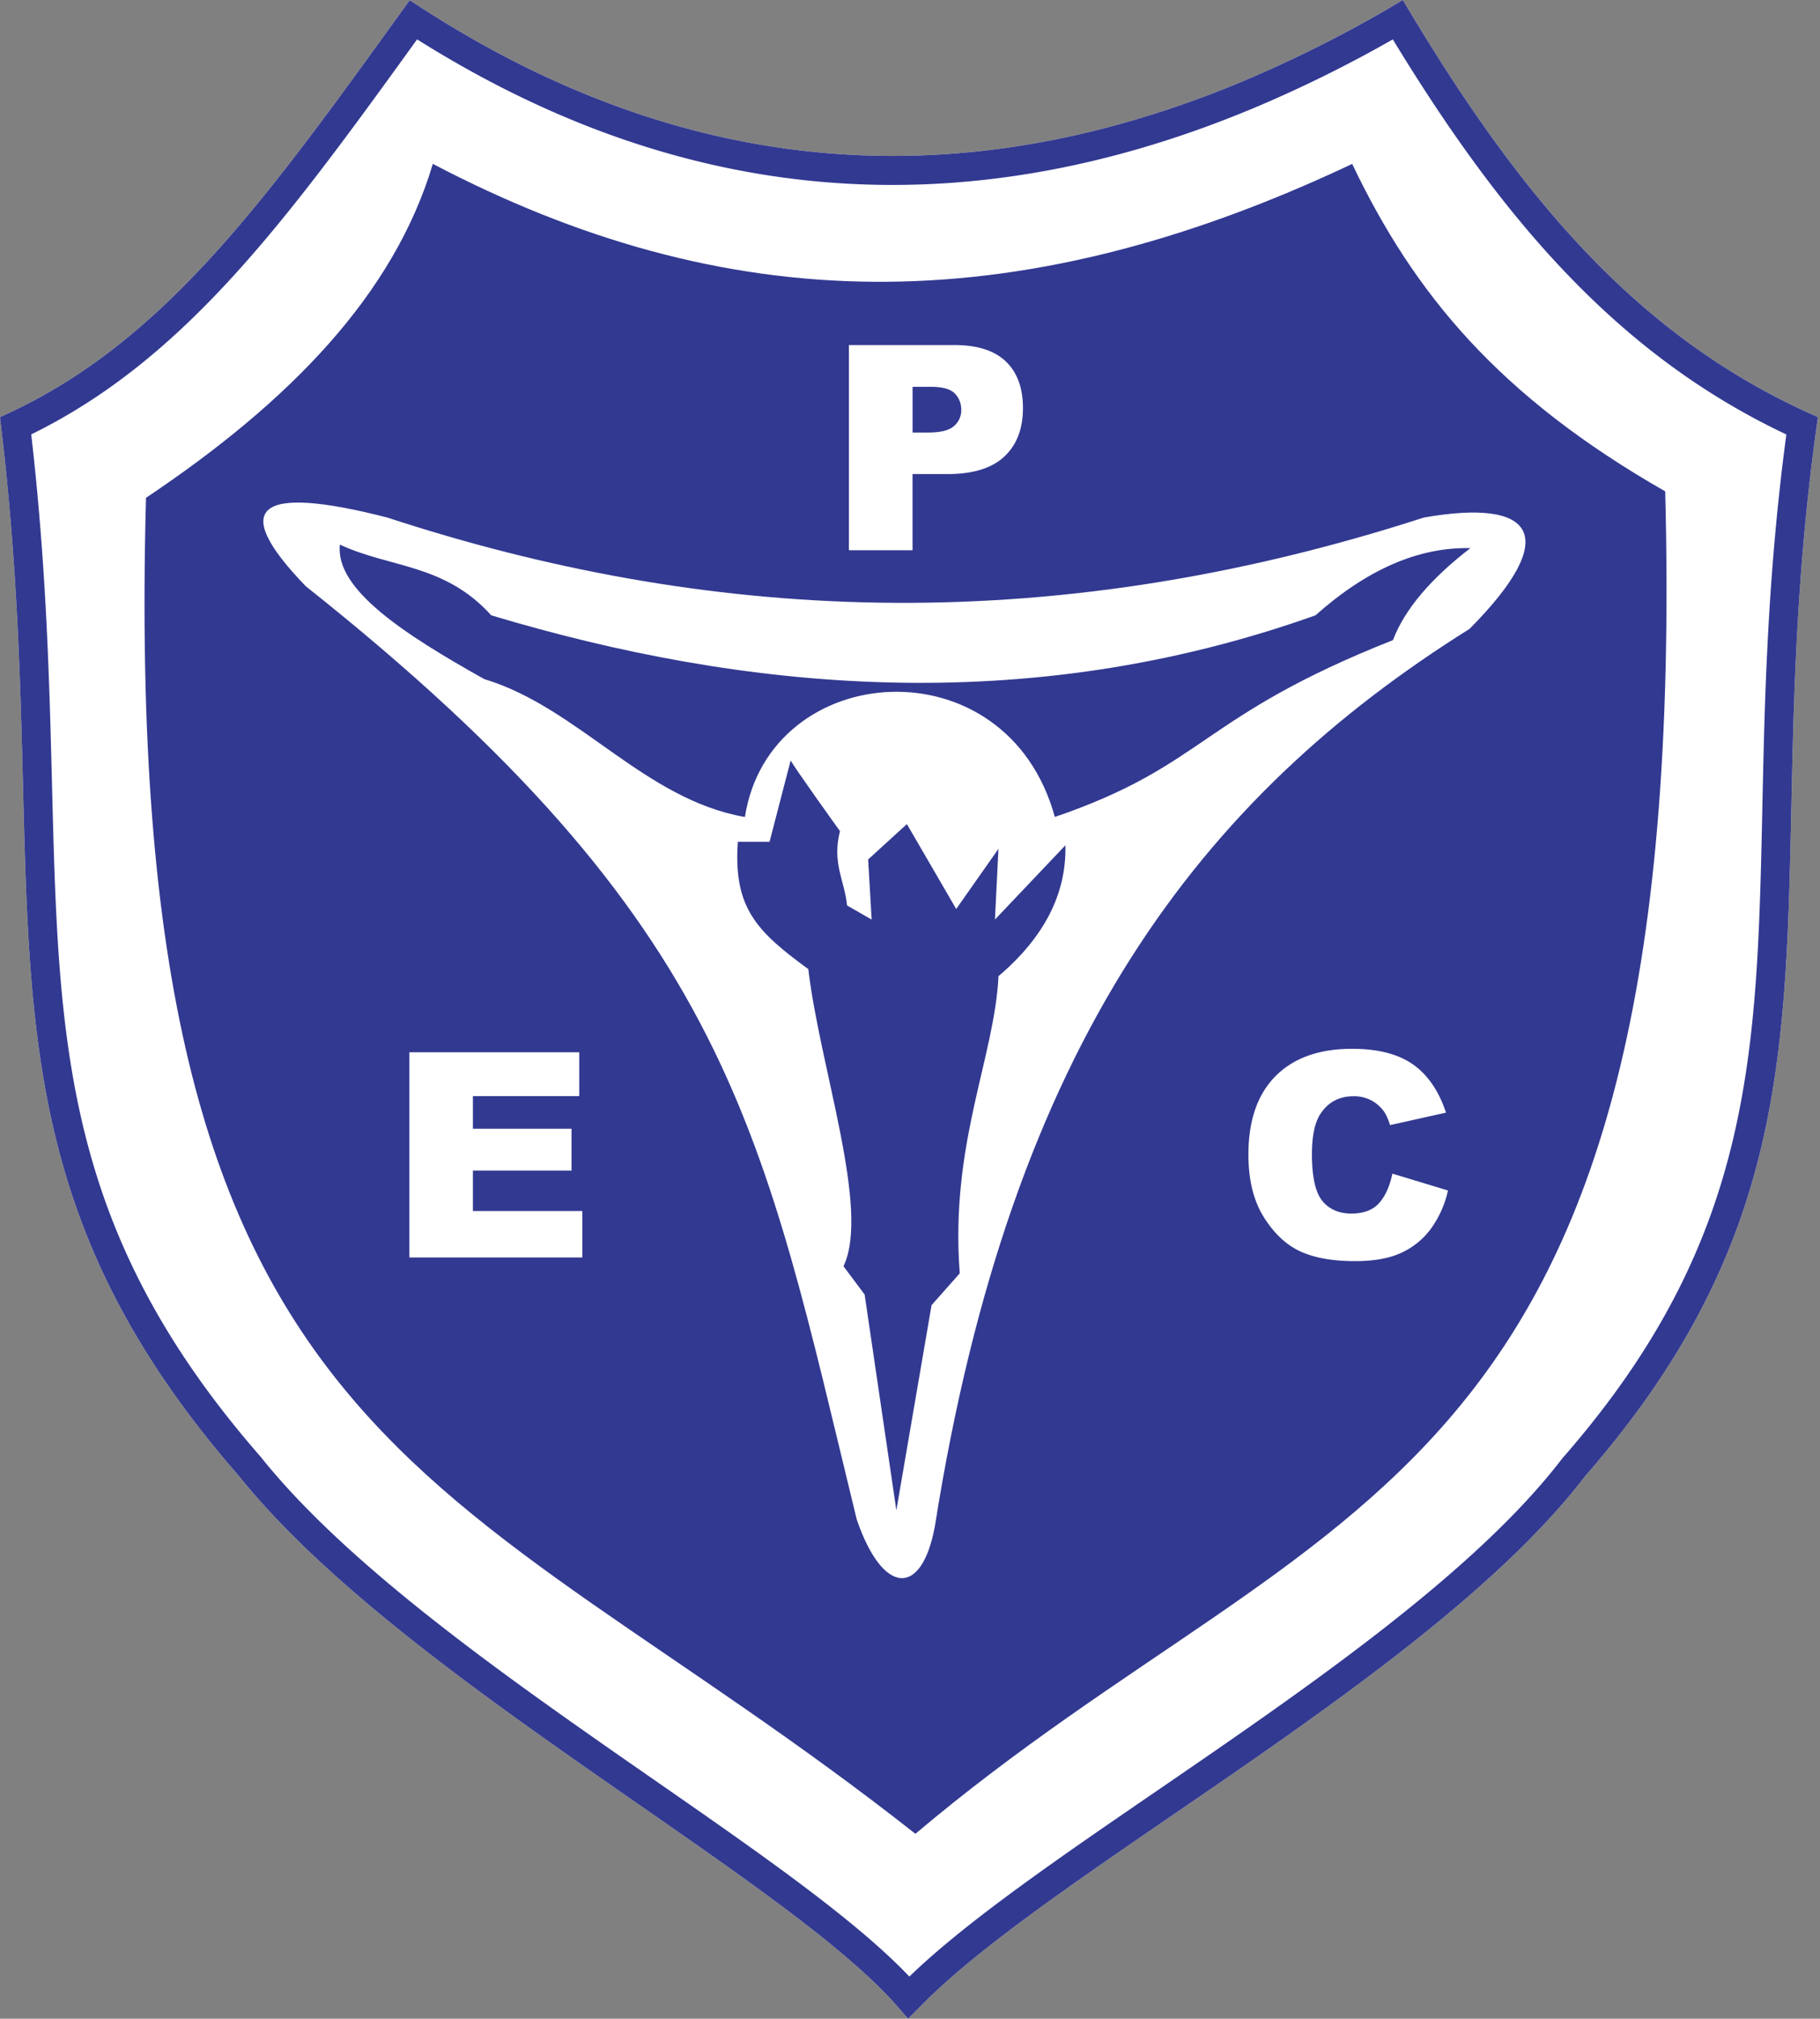 <svg xmlns="http://www.w3.org/2000/svg" width="451" height="500" fill="none"><rect width="100%" height="100%" fill="#808080" stroke="none"/><path fill="#fff" d="m99.38 3.02.15-.2 1.99-2.77 2.84 1.84c54.57 35.25 111.3 45.12 170.2 29.64a254.85 254.85 0 0 0 34.73-11.95 316.12 316.12 0 0 0 35.3-17.77L347.62 0l1.84 3.07c14 23.3 28.19 43.36 44.14 59.98 15.85 16.5 33.47 29.62 54.43 39.16l2.45 1.1-.37 2.66c-4.97 35.88-5.63 66.7-6.22 94.39-1.36 62.54-2.36 109.43-51.06 165.22-22.42 29.29-64.4 58.06-101.93 83.77-26.02 17.83-49.87 34.17-63.1 47.88l-.04.05-2.73 2.72-2.53-2.91c-12.17-14.01-37.05-31.3-64.45-50.32-35.87-24.91-76.01-52.78-98.8-81.15l-.02-.02C8.56 307.6 7.36 260.22 5.7 194.6c-.66-26.09-1.4-55.08-5.4-88.7l-.3-2.57 2.35-1.1c38.43-17.96 63.49-52.7 97.03-99.21Z"/><path fill="#323991" d="m99.38 3.02.15-.2 1.99-2.77 2.84 1.84c54.57 35.25 111.3 45.12 170.2 29.64a254.85 254.85 0 0 0 34.73-11.95 316.12 316.12 0 0 0 35.3-17.77L347.62 0l1.84 3.07c14 23.3 28.19 43.36 44.14 59.98 15.85 16.5 33.47 29.62 54.43 39.16l2.45 1.1-.37 2.66c-4.97 35.88-5.63 66.7-6.22 94.39-1.36 62.54-2.36 109.43-51.06 165.22-22.42 29.29-64.4 58.06-101.93 83.77-26.02 17.83-49.87 34.17-63.1 47.88l-.04.05-2.73 2.72-2.53-2.91c-12.17-14.01-37.05-31.3-64.45-50.32-35.87-24.91-76.01-52.78-98.8-81.15l-.02-.02C8.56 307.6 7.36 260.22 5.7 194.6c-.66-26.09-1.4-55.08-5.4-88.7l-.3-2.57 2.35-1.1c38.43-17.96 63.49-52.7 97.03-99.21Zm3.98 6.73c-32.6 45.17-57.57 79.17-95.62 97.84 3.79 32.95 4.5 61.29 5.15 86.83 1.62 64.12 2.8 110.42 51.7 166.4.16.17.3.35.4.5 22.15 27.46 61.76 54.97 97.17 79.56 26 18.04 49.75 34.54 63.18 48.68 14.09-13.63 36.84-29.23 61.52-46.13 37.1-25.42 78.6-53.86 100.3-82.24l.16-.18c47.09-53.87 48.07-99.67 49.39-160.8.58-27.15 1.23-57.28 5.95-92.6-20.79-9.82-38.36-23.08-54.22-39.6-15.66-16.3-29.61-35.78-43.3-58.25a320.81 320.81 0 0 1-33.07 16.42c-12 5.09-23.89 9.18-35.68 12.28-59.9 15.75-117.59 6.18-173.03-28.71Z"/><path fill="#323991" fill-rule="evenodd" d="M107.27 40.6c72.03 37.7 142.84 40.14 227.8 0 15.36 32.16 36.37 57.57 77.57 81.1 6.46 251.35-84.02 246.53-185.8 332.5C109.4 361.75 29.71 362.27 36.18 123.3c35.55-23.79 61.4-50.28 71.08-82.72Z" clip-rule="evenodd"/><path fill="#fff" fill-rule="evenodd" d="M210.36 85.46h26.11c5.68 0 9.94 1.35 12.77 4.06 2.82 2.7 4.25 6.56 4.25 11.54 0 5.13-1.54 9.15-4.63 12.03-3.09 2.9-7.8 4.33-14.13 4.33h-8.6v18.87h-15.77V85.46Zm15.78 21.67h3.84c3.04 0 5.16-.52 6.38-1.57a5.1 5.1 0 0 0 1.84-4.04c0-1.6-.53-2.96-1.6-4.06-1.06-1.1-3.05-1.66-5.99-1.66h-4.47v11.33Zm-124.69 153.5h42.09v10.86h-26.35v8.08h24.44v10.37h-24.44v10.01h27.11v11.51h-42.85v-50.82Zm243.6 30.06 13.76 4.17a25.37 25.37 0 0 1-4.37 9.67 18.84 18.84 0 0 1-7.4 5.86c-2.95 1.32-6.7 1.97-11.25 1.97-5.52 0-10.05-.8-13.54-2.4-3.5-1.6-6.53-4.44-9.07-8.49-2.54-4.04-3.82-9.21-3.82-15.52 0-8.41 2.24-14.89 6.71-19.4 4.48-4.52 10.8-6.78 18.99-6.78 6.4 0 11.43 1.3 15.1 3.88 3.67 2.6 6.39 6.57 8.16 11.93l-13.87 3.09c-.48-1.55-1-2.69-1.52-3.4a9.2 9.2 0 0 0-3.22-2.78c-1.33-.66-2.8-1-4.28-.97-3.55 0-6.28 1.44-8.18 4.3-1.42 2.13-2.15 5.47-2.15 10.02 0 5.65.87 9.5 2.57 11.6 1.72 2.09 4.12 3.13 7.2 3.13 3.01 0 5.28-.84 6.82-2.53 1.55-1.68 2.66-4.13 3.35-7.35Z" clip-rule="evenodd"/><path fill="#fff" fill-rule="evenodd" d="M95.96 128.18c-32.44-8.31-39.18-2.64-20.19 17.02C181.9 229.45 188.9 280.45 212.3 376.34c6.46 18.83 16.13 19.37 19.38 1.62 18.98-120.03 66.1-180.62 132.48-222.2 23.02-23.18 16.04-32.37-11.3-27.58-95.06 30.76-179.08 25.48-256.9 0Z" clip-rule="evenodd"/><path fill="#323991" fill-rule="evenodd" d="M184.59 202.35c6.1-39.13 64.87-43.51 76.8 0 37.53-12.85 35.78-24.82 83.78-43.8 2.91-7.6 9.32-15.19 19.2-22.79-12.8-.29-25.6 5.26-38.4 16.65-71.84 25.57-141.74 18.76-204.23 0-11.63-12.85-25.01-11.68-37.52-17.52C83 146 100.19 157.1 120 168.2c23.28 7 39.57 29.78 64.59 34.16Z" clip-rule="evenodd"/><path fill="#323991" fill-rule="evenodd" d="m195.93 188.34-5.23 20.15h-7.86c-1.16 16.35 4.66 22.2 17.46 31.54 2.9 24.53 15.41 59.58 8.72 73.6l5.24 7.01 7.86 53.44 8.72-50.81 6.99-7.89c-2.46-32 8.6-53.33 9.6-73.6 11.34-9.64 16.87-20.44 16.58-32.42l-17.46 18.4.87-17.52-10.47 14.9-12.22-21.03-9.6 8.76.87 14.9-6.1-3.51c-.59-6.13-3.79-10.51-1.75-18.4 0 0-11.35-15.77-12.22-17.52Z" clip-rule="evenodd"/></svg>